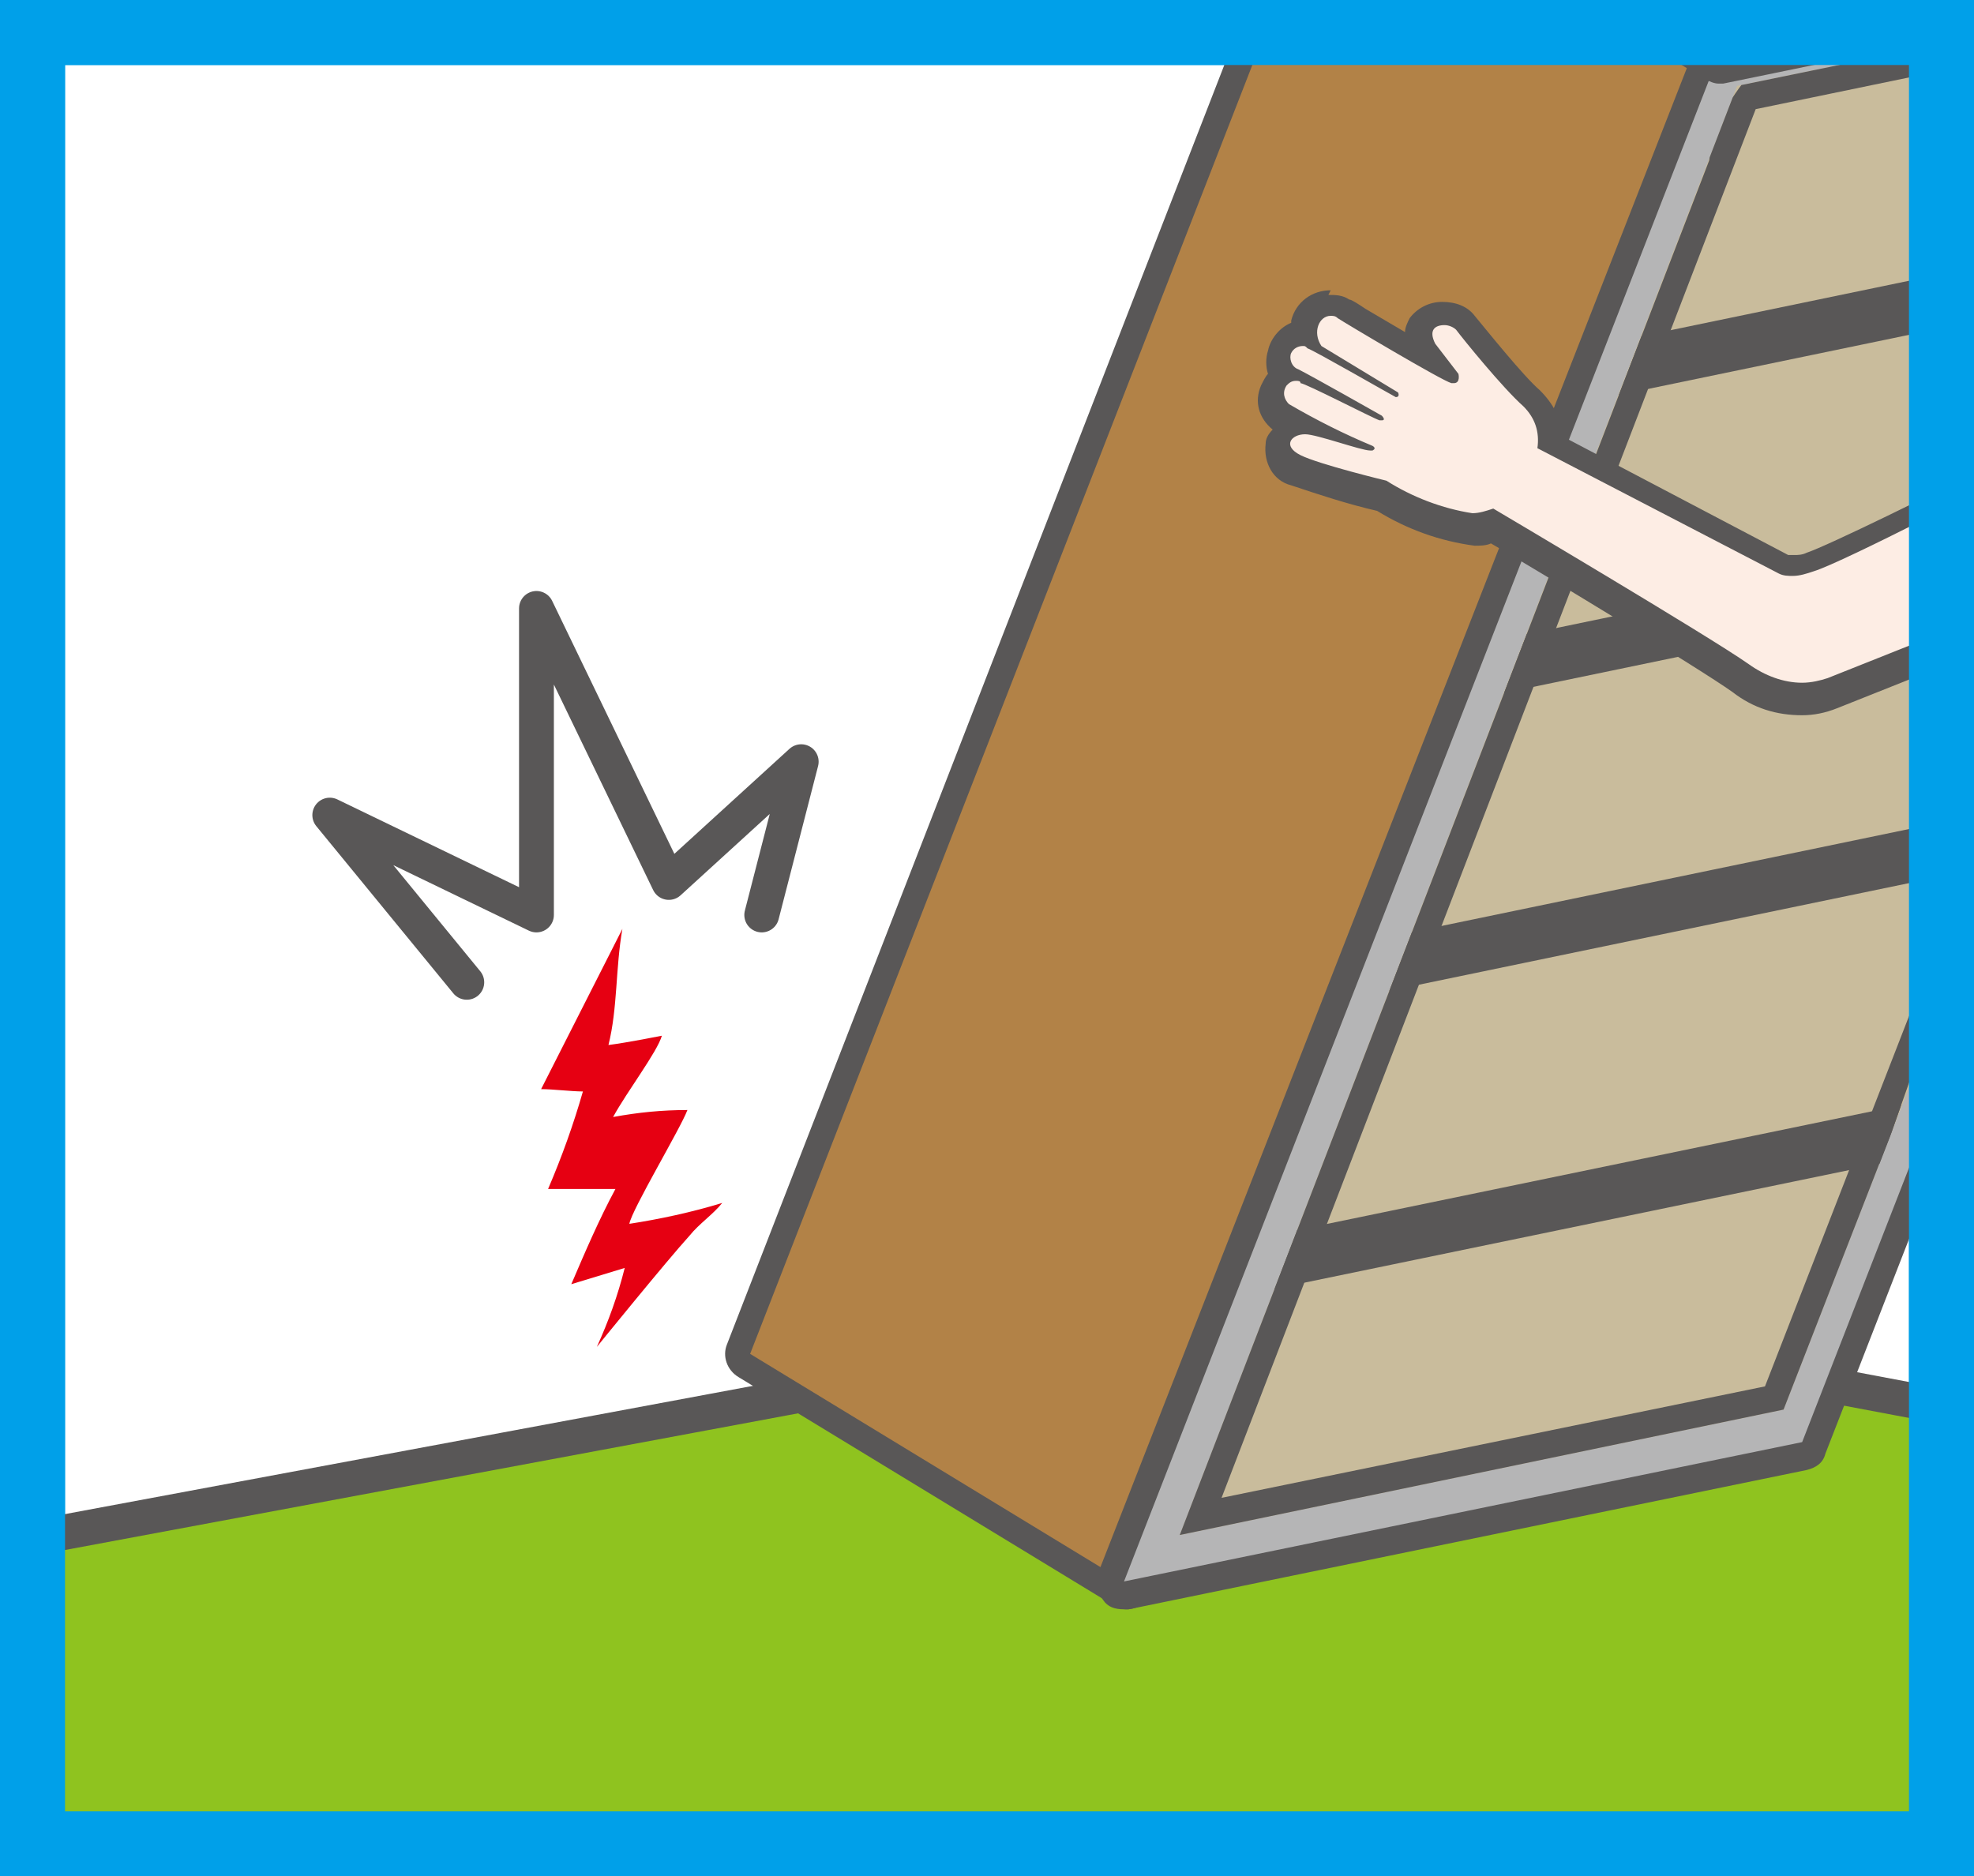 <?xml version="1.0" encoding="utf-8"?>
<!-- Generator: Adobe Illustrator 25.4.1, SVG Export Plug-In . SVG Version: 6.00 Build 0)  -->
<svg version="1.1" id="レイヤー_1" xmlns="http://www.w3.org/2000/svg" xmlns:xlink="http://www.w3.org/1999/xlink" x="0px"
	 y="0px" viewBox="0 0 85 80.8" style="enable-background:new 0 0 85 80.8;" xml:space="preserve" width="850" height="808">
<rect x="0" y="0" width="85" height="80.8" fill="#333333" stroke="none"/>
<style type="text/css">
	.st0{clip-path:url(#SVGID_00000078725925400101538990000018068389605461418386_);}
	.st1{fill:#FFFFFF;}
	.st2{fill:#00A0E9;}
	.st3{fill:none;stroke:#595757;stroke-width:0.76;stroke-linecap:round;stroke-linejoin:round;}
	.st4{fill:#8FC31F;}
	.st5{fill:none;stroke:#595757;stroke-width:1.52;stroke-linecap:round;stroke-linejoin:round;}
	.st6{fill:#B28247;}
	.st7{fill:#595757;}
	.st8{fill:#B5B5B6;}
	.st9{fill:#C9BC9C;}
	.st10{clip-path:url(#SVGID_00000075135525251283980190000011042069219643275651_);}
	.st11{fill:none;stroke:#595757;stroke-width:2.28;stroke-linecap:round;stroke-linejoin:round;}
	.st12{clip-path:url(#SVGID_00000095340669543057060880000012375561661573388730_);}
	.st13{fill:#FDEDE4;}
	.st14{fill:#E60012;}
	.st15{fill:none;stroke:#595757;stroke-width:1.5;stroke-linecap:round;stroke-linejoin:round;}
</style>
<g id="レイヤー_2_00000029014921605898298860000007504165379835397526_">
	<g id="レイヤー_1-2">
		<g>
			<defs>
				<rect id="SVGID_1_" width="85" height="80.8"/>
			</defs>
			<clipPath id="SVGID_00000011719640899009806720000007823897280609722802_">
				<use xlink:href="#SVGID_1_"  style="overflow:visible;"/>
			</clipPath>
			<g style="clip-path:url(#SVGID_00000011719640899009806720000007823897280609722802_);">
				<rect x="1.4" y="1.4" class="st1" width="82.2" height="77.9"/>
				<path class="st2" d="M82.2,78H2.8V2.8h79.4V78z M85,0H0v80.8h85V0z"/>
				<line class="st3" x1="57.9" y1="63.8" x2="57.9" y2="1.4"/>
				<polyline class="st4" points="89.7,90.4 89.7,61.7 57.9,55.7 -18.8,70 -18.8,90.4 				"/>
				<polyline class="st5" points="-18.8,70 57.9,55.7 89.7,61.7 89.7,90.4 				"/>
				<path class="st6" d="M48.4,68.7c-0.1,0-0.2,0-0.3-0.1L32,58.8c-0.2-0.1-0.3-0.4-0.2-0.7L57.3-7.6c0.1-0.2,0.2-0.3,0.3-0.3
					c0.1,0,0.1,0,0.2,0c0.1,0,0.2,0,0.3,0.1l16.1,9.8c0.2,0.1,0.3,0.4,0.2,0.7L48.9,68.3c-0.1,0.2-0.2,0.3-0.3,0.3
					C48.5,68.7,48.5,68.7,48.4,68.7"/>
				<path class="st7" d="M57.9-7.4L74,2.4L48.4,68.1l-16.1-9.8L57.9-7.4 M57.9-8.5c-0.1,0-0.3,0-0.4,0.1c-0.3,0.1-0.6,0.4-0.7,0.7
					L31.3,57.9c-0.2,0.5,0,1.1,0.5,1.4l16.1,9.8c0.2,0.1,0.4,0.2,0.6,0.2c0.5,0,0.9-0.3,1.1-0.7L75,2.8c0.2-0.5,0-1.1-0.5-1.4
					l-16-9.8C58.3-8.5,58.1-8.5,57.9-8.5"/>
				<path class="st8" d="M48.4,68.7c-0.3,0-0.6-0.3-0.6-0.6c0-0.1,0-0.1,0-0.2L73.4,2.2c0.1-0.2,0.2-0.3,0.4-0.4l29.2-6h0.1
					c0.2,0,0.3,0.1,0.4,0.2c0.1,0.2,0.2,0.4,0.1,0.6L78.2,62.3c-0.1,0.2-0.2,0.3-0.4,0.3l-29.2,6L48.4,68.7"/>
				<path class="st7" d="M103.2-3.6L77.6,62.1l-29.2,6L74,2.4L103.2-3.6 M103.2-4.7c-0.1,0-0.2,0-0.2,0l-29.2,6
					c-0.4,0.1-0.7,0.3-0.8,0.7L47.3,67.7c-0.2,0.4-0.1,0.8,0.2,1.2c0.2,0.3,0.5,0.4,0.9,0.4c0.1,0,0.2,0,0.2,0l29.2-6
					c0.4-0.1,0.7-0.3,0.8-0.7l25.6-65.7c0.2-0.4,0.1-0.8-0.2-1.2C103.8-4.6,103.5-4.7,103.2-4.7"/>
				<polygon class="st9" points="76.8,60.7 50.8,66.1 74.8,3.7 101.1,-1.7 				"/>
			</g>
		</g>
		<g>
			<defs>
				<path id="SVGID_00000047768691791607711180000002247078897713292441_" d="M79.3,0c-3.1,1.9-5.4,4.2-5.7,6.9L50.8,66.1l26-5.3
					l4.6-11.9L85,38.7V0H79.3z"/>
			</defs>
			<clipPath id="SVGID_00000007417948039507989150000003305741343772677032_">
				<use xlink:href="#SVGID_00000047768691791607711180000002247078897713292441_"  style="overflow:visible;"/>
			</clipPath>
			<g style="clip-path:url(#SVGID_00000007417948039507989150000003305741343772677032_);">
				<line class="st11" x1="97.9" y1="10" x2="65.1" y2="16.8"/>
				<line class="st11" x1="93.1" y1="22.8" x2="60.3" y2="29.6"/>
				<line class="st11" x1="88.3" y1="35.6" x2="55.5" y2="42.4"/>
				<line class="st11" x1="83.6" y1="48.4" x2="50.7" y2="55.2"/>
				<path class="st7" d="M99.3-0.2L76,59.7l-23.4,4.8l23-59.8L99.3-0.2z M101.1-1.7L74.8,3.7l-24,62.4l26-5.4L101.1-1.7z"/>
			</g>
		</g>
		<g>
			<defs>
				<rect id="SVGID_00000117639352988820646830000008589022289142587538_" width="85" height="80.8"/>
			</defs>
			<clipPath id="SVGID_00000067196839761735261120000004672126894420682126_">
				<use xlink:href="#SVGID_00000117639352988820646830000008589022289142587538_"  style="overflow:visible;"/>
			</clipPath>
			<g style="clip-path:url(#SVGID_00000067196839761735261120000004672126894420682126_);">
				<path class="st8" d="M74,3c-0.1,0-0.2,0-0.3-0.1L57.6-6.9c-0.2-0.1-0.3-0.4-0.3-0.6c0-0.2,0.2-0.4,0.5-0.5l29.2-6h0.1
					c0.1,0,0.2,0,0.3,0.1L103.5-4c0.2,0.1,0.3,0.4,0.3,0.6c0,0.2-0.2,0.4-0.4,0.5L74,3L74,3"/>
				<path class="st7" d="M87.1-13.3l16.1,9.8L74,2.4L57.9-7.4L87.1-13.3 M87.1-14.5c-0.1,0-0.2,0-0.2,0l-29.2,6
					c-0.5,0.1-0.8,0.5-0.9,0.9c-0.1,0.5,0.1,0.9,0.5,1.2l16.1,9.8c0.2,0.1,0.4,0.2,0.6,0.2h0.2l29.2-6c0.5-0.1,0.8-0.5,0.9-0.9
					c0.1-0.5-0.1-0.9-0.5-1.2l-16.1-9.8C87.5-14.4,87.3-14.5,87.1-14.5"/>
				<path class="st13" d="M77.5,30.1c-1,0-1.9-0.4-2.6-1c-1.5-1-9.2-5.6-10.7-6.5c-0.3,0.1-0.5,0.1-0.8,0.1
					c-1.4-0.2-2.8-0.6-3.9-1.4c-1.2-0.3-2.5-0.6-3.7-1.1c-0.5-0.2-0.8-0.7-0.8-1.2c0.1-0.4,0.4-0.7,0.8-0.8
					c-0.2-0.1-0.4-0.3-0.7-0.4c-0.5-0.4-0.5-1.1-0.1-1.6c0.1-0.1,0.2-0.1,0.2-0.2c-0.2-0.3-0.3-0.6-0.2-0.9c0.1-0.5,0.5-0.8,1-0.9
					c0-0.1,0-0.2,0-0.4c0.2-0.6,0.8-1,1.5-0.8c0.1,0,0.2,0.1,0.3,0.1c0.1,0,0.3,0.2,0.7,0.4c0.6,0.4,1.9,1.1,2.9,1.7l-0.1-0.2
					l-0.1-0.1c-0.2-0.4-0.2-0.8,0-1.2c0.2-0.3,0.5-0.5,0.9-0.5c0.4,0,0.7,0.1,0.9,0.4c0.9,1.1,1.8,2.2,2.8,3.2
					c0.5,0.5,0.8,1.2,0.8,1.9l10,5.3c0.1,0,0.2,0.1,0.3,0.1c0.2,0,0.5-0.1,0.7-0.1c1-0.3,6.4-3,8.3-4c0.1,0,0.2-0.1,0.3-0.1
					c0.2,0,0.3,0.1,0.4,0.2l4,4c0.1,0.1,0.2,0.3,0.2,0.5c0,0.2-0.2,0.3-0.3,0.4c0,0-11.3,4.5-11.8,4.7
					C78.4,30.1,77.9,30.2,77.5,30.1"/>
				<path class="st7" d="M57.3,13.6c0.1,0,0.2,0,0.3,0.1c0.3,0.2,4.5,2.7,4.9,2.8h0.1c0.3,0,0.2-0.4,0.2-0.4l-1-1.3
					c-0.3-0.6,0-0.8,0.4-0.8c0.2,0,0.4,0.1,0.5,0.2c0.3,0.4,2,2.5,2.9,3.3c0.5,0.5,0.7,1.1,0.6,1.8l10.4,5.4
					c0.2,0.1,0.4,0.1,0.6,0.1c0.3,0,0.6-0.1,0.9-0.2c1.3-0.4,8.4-4.1,8.4-4.1l4,4c0,0-11.3,4.5-11.8,4.7c-0.3,0.1-0.7,0.2-1.1,0.2
					c-0.8,0-1.6-0.3-2.3-0.8c-1.7-1.2-11-6.7-11-6.7l0,0c-0.3,0.1-0.6,0.2-0.9,0.2c-1.3-0.2-2.6-0.7-3.7-1.4c0,0-2.9-0.7-3.7-1.1
					s-0.4-0.9,0.2-0.9l0,0c0.5,0,2.4,0.7,2.8,0.7h0.1c0.2-0.1,0-0.2,0-0.2c-1.2-0.5-2.4-1.1-3.6-1.8c-0.2-0.2-0.3-0.5-0.1-0.8
					c0.1-0.1,0.2-0.2,0.4-0.2c0.1,0,0.2,0,0.2,0.1c0.2,0,3.1,1.5,3.4,1.6h0.1c0.2,0,0-0.2,0-0.2s-3-1.7-3.6-2
					c-0.3-0.1-0.4-0.5-0.3-0.7c0.1-0.2,0.3-0.3,0.5-0.3c0.1,0,0.1,0,0.2,0.1c0.3,0.1,3.6,2,3.8,2.1h0c0.2,0,0.1-0.2,0.1-0.2l-3.3-2
					C56.5,14.3,56.8,13.6,57.3,13.6 M57.3,12.5L57.3,12.5c-0.8,0-1.5,0.5-1.7,1.3c0,0,0,0,0,0.1c-0.5,0.2-0.9,0.7-1,1.2
					c-0.1,0.3-0.1,0.7,0,1c-0.1,0.1-0.2,0.3-0.3,0.5c-0.3,0.7-0.1,1.4,0.5,1.9c-0.2,0.2-0.3,0.4-0.3,0.6c-0.1,0.8,0.3,1.6,1.1,1.8
					c1.2,0.4,2.4,0.8,3.7,1.1c1.3,0.8,2.7,1.3,4.2,1.5c0.2,0,0.5,0,0.7-0.1c1.9,1.1,9,5.4,10.4,6.4c0.9,0.7,1.9,1,3,1
					c0.5,0,1-0.1,1.5-0.3l11.8-4.7c0.4-0.1,0.6-0.5,0.7-0.8c0.1-0.4-0.1-0.7-0.3-1l-3.9-4c-0.2-0.2-0.5-0.3-0.8-0.3
					c-0.2,0-0.4,0-0.5,0.1c-2.7,1.4-7.4,3.7-8.3,4c-0.2,0.1-0.4,0.1-0.5,0.1H77l-9.7-5.1c-0.1-0.8-0.4-1.4-1-2
					c-0.7-0.6-2.3-2.6-2.8-3.2c-0.3-0.4-0.8-0.6-1.4-0.6c-0.6,0-1.1,0.3-1.4,0.7c-0.1,0.2-0.2,0.4-0.2,0.6l-1.7-1
					c-0.3-0.2-0.6-0.4-0.7-0.4c-0.3-0.2-0.6-0.2-0.9-0.2"/>
				<path class="st14" d="M23.3,46.9c0.5,0,1.3,0.1,1.8,0.1c-0.4,1.4-0.9,2.8-1.5,4.2c1,0,2,0,2.9,0c-0.7,1.3-1.3,2.7-1.9,4.1
					l2.3-0.7c-0.3,1.2-0.7,2.3-1.2,3.4c0,0,3-3.7,4-4.8c0.4-0.5,1-0.9,1.4-1.4c-1.3,0.4-2.7,0.7-4,0.9c0.1-0.6,2.2-4.1,2.5-4.9
					c-1.1,0-2.1,0.1-3.2,0.3c0.6-1.1,1.9-2.8,2.1-3.5c0,0-1.5,0.3-2.3,0.4c0.4-1.6,0.3-3.3,0.6-5L23.3,46.9z"/>
				<polyline class="st15" points="32.8,39.4 34.5,32.8 28.8,38 23.1,26.2 23.1,39.4 14.2,35.1 20.1,42.3 				"/>
			</g>
		</g>
		<path class="st2" d="M82.2,78H2.8V2.8h79.4V78z M85,0H0v80.8h85V0z"/>
	</g>
</g>
</svg>

